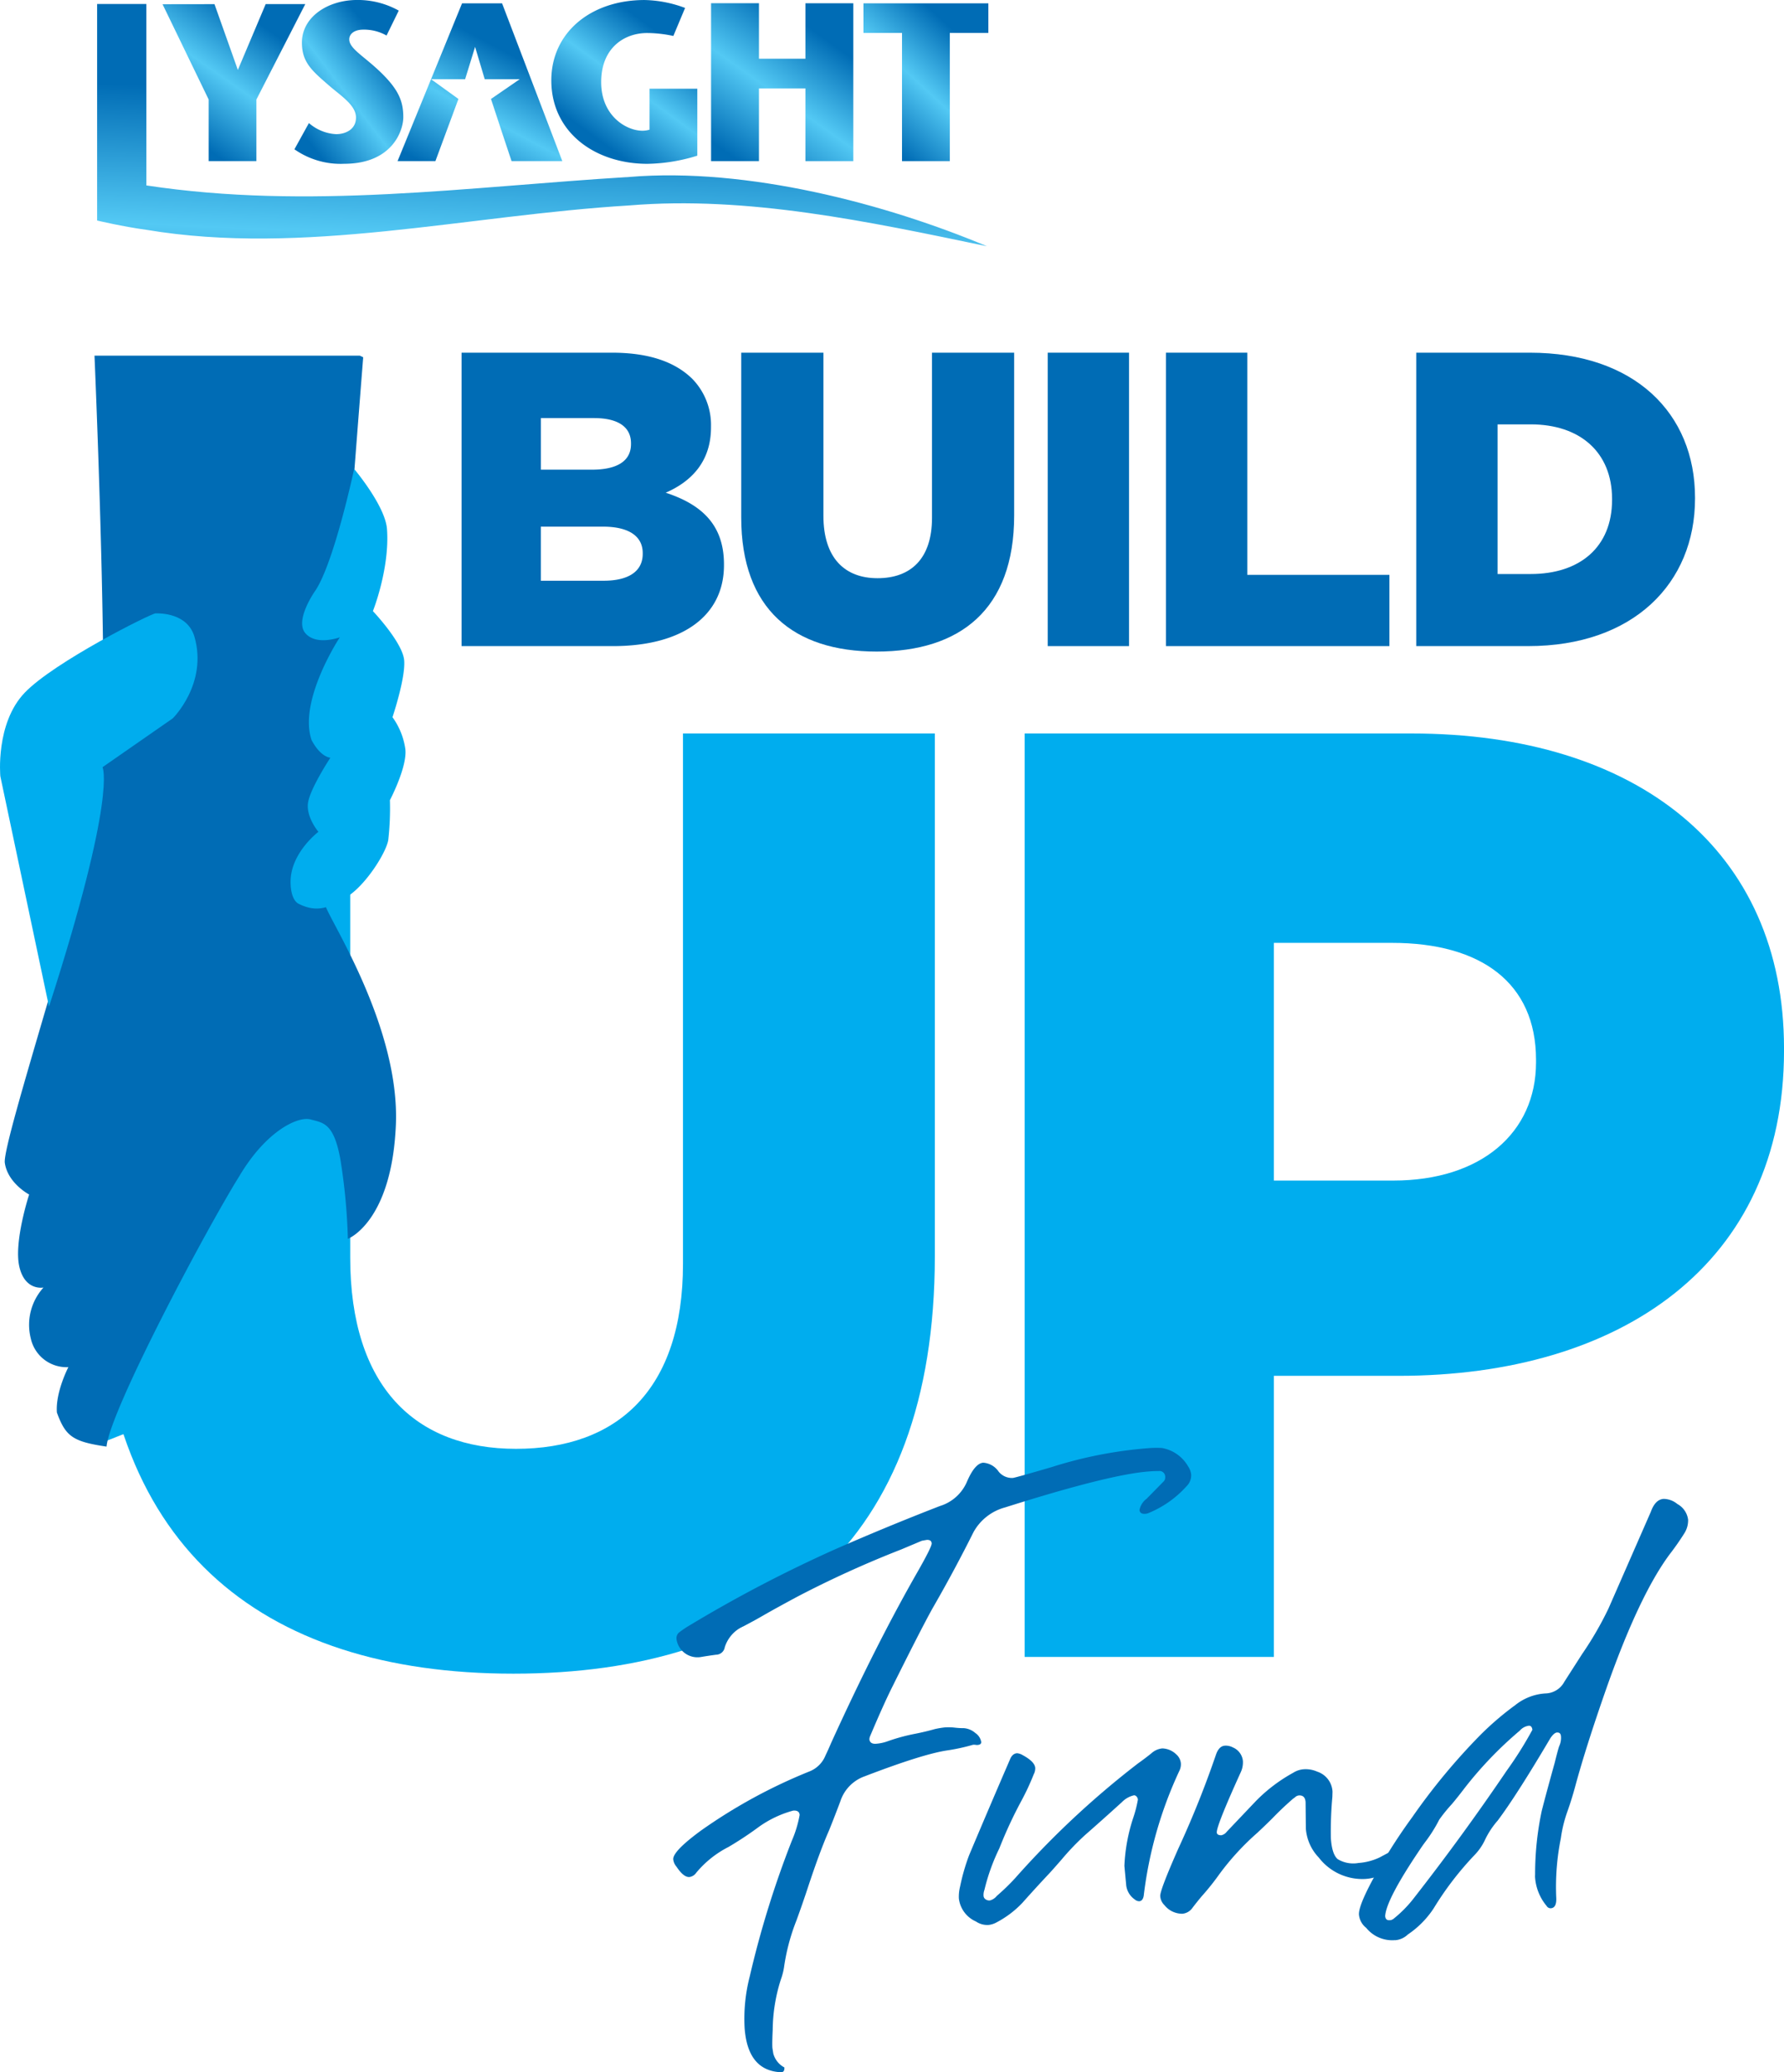 <svg height="298.858" viewBox="0 0 257.25 298.858" width="257.25" xmlns="http://www.w3.org/2000/svg" xmlns:xlink="http://www.w3.org/1999/xlink"><linearGradient id="a" gradientUnits="objectBoundingBox" x1=".089" x2=".735" y1=".877" y2="-.139"><stop offset=".067" stop-color="#006cb5"/><stop offset=".436" stop-color="#53c9f4"/><stop offset=".791" stop-color="#006cb5"/></linearGradient><linearGradient id="b" x1=".123" x2=".917" xlink:href="#a" y1=".963" y2=".049"/><linearGradient id="c" x1=".318" x2=".899" xlink:href="#a" y1=".936" y2=".04"/><linearGradient id="d" x1=".063" x2=".783" xlink:href="#a" y1=".888" y2="-.099"/><linearGradient id="e" x1=".135" x2=".865" xlink:href="#a" y1="1.07" y2="-.07"/><linearGradient id="f" x1=".329" x2=".566" xlink:href="#a" y1="1.59" y2=".08"/><linearGradient id="g" x1=".314" x2=".888" xlink:href="#a" y1="1.189" y2=".153"/><g fill="#006cb5"><path d="m-31.423-88.184h-8.946v7.8h9.069c3.627 0 5.622-1.39 5.622-3.869v-.121c0-2.3-1.813-3.809-5.743-3.809m4.052-12.029c0-2.357-1.874-3.628-5.32-3.628h-7.677v7.44h7.374c3.566 0 5.623-1.211 5.623-3.689zm-24.431-13.059h21.7c5.319 0 9.069 1.33 11.547 3.748a9.522 9.522 0 0 1 2.721 6.893v.119c0 4.9-2.78 7.8-6.53 9.432 5.14 1.692 8.4 4.594 8.4 10.338v.119c0 7.255-5.925 11.668-16.02 11.668h-21.818z" transform="translate(118.357 164.136)"/><path d="m-7.1-89.513v-23.758h11.851v23.516c0 6.1 3.083 9.007 7.8 9.007 4.776 0 7.858-2.78 7.858-8.706v-23.817h11.848v23.455c0 13.6-7.8 19.648-19.829 19.648-11.969.001-19.528-6.106-19.528-19.345" transform="translate(113.984 164.136)"/><path d="m151.08 50.865h11.726v42.316h-11.726z"/><path d="m60.785-113.271h11.728v32.039h20.494v10.277h-32.222z" transform="translate(107.342 164.136)"/><path d="m112.52-102.934v21.582h4.78c7.073 0 11.729-3.869 11.729-10.7v-.121c0-6.771-4.656-10.761-11.729-10.761zm-11.728-10.337h16.382c15.053 0 23.819 8.7 23.819 20.916v.121c0 12.213-8.887 21.279-24.06 21.279h-16.141z" transform="translate(103.428 164.136)"/></g><path d="m-109.853 23.9v-72.812h36.315v72.073c0 18.714 9.449 27.607 23.9 27.607 14.638 0 24.086-8.522 24.086-26.681v-76.487h36.316v75.376c0 41.688-23.9 60.217-60.772 60.217-36.685 0-59.845-18.714-59.845-59.29" fill="#00adee" transform="translate(124.037 158.181)"/><path d="m91.373 12.077c12.6 0 20.567-6.855 20.567-17.045v-.372c0-11.116-7.968-16.861-20.752-16.861h-17.046v34.278zm-53.173-64.477h55.77c32.609 0 53.73 16.861 53.73 45.393v.371c0 30.757-23.529 46.876-55.584 46.876h-17.974v40.543h-35.942z" fill="#00adee" transform="translate(109.552 158.181)"/><path d="m-2.372 151.851q-4.883-.183-5.307-6.447a24.437 24.437 0 0 1 .742-7.37 140.773 140.773 0 0 1 6.061-19.552 16.809 16.809 0 0 0 1.135-3.737q-.045-.69-.92-.632a15.414 15.414 0 0 0 -4.964 2.352 49.823 49.823 0 0 1 -4.375 2.895 14.685 14.685 0 0 0 -4.652 3.719 1.432 1.432 0 0 1 -.983.617q-.835.054-1.856-1.482a1.962 1.962 0 0 1 -.476-1.065q-.078-1.167 4-4.154a76.49 76.49 0 0 1 15.631-8.526 4.109 4.109 0 0 0 2.328-2.32q.418-.867.8-1.774 6.462-14.2 12.48-24.709 2.061-3.62 2.027-4.089c-.024-.365-.27-.532-.728-.5l-.687.122-2.994 1.26a150.712 150.712 0 0 0 -14.875 6.758q-3.143 1.683-6.136 3.383l-1.7.918a4.948 4.948 0 0 0 -2.718 3.041 1.287 1.287 0 0 1 -1.261 1.076q-1.106.148-2.191.332a3.049 3.049 0 0 1 -3.5-2.541 1.094 1.094 0 0 1 .334-.976 13.89 13.89 0 0 1 1.294-.894 195.3 195.3 0 0 1 21.092-11.061q7.571-3.33 15.271-6.311a6.2 6.2 0 0 0 3.9-3.536q1.135-2.624 2.338-2.706a2.922 2.922 0 0 1 2.211 1.277 2.455 2.455 0 0 0 2.039.921q.329-.022 5.566-1.55a61.689 61.689 0 0 1 14.011-2.746 13.627 13.627 0 0 1 1.935-.024 5.424 5.424 0 0 1 3.766 2.638 2.55 2.55 0 0 1 .45 1.211 2.181 2.181 0 0 1 -.657 1.656 14.988 14.988 0 0 1 -5.517 3.888 1.342 1.342 0 0 1 -.43.1c-.537.036-.816-.15-.844-.564a2.653 2.653 0 0 1 1.024-1.608l2.464-2.509a.789.789 0 0 0 .215-.6.828.828 0 0 0 -.938-.889c-.416 0-.839.018-1.278.05q-5.68.386-20.834 5.187a7.386 7.386 0 0 0 -4.587 3.568q-2.8 5.608-5.944 11.055-1.663 3-5.749 11.224-1.29 2.575-3.212 7.134a1.182 1.182 0 0 0 -.109.521c.078.432.4.632.954.593a6.257 6.257 0 0 0 1.589-.329 27.286 27.286 0 0 1 4.093-1.119q1.409-.277 2.776-.663a12.232 12.232 0 0 1 1.445-.245 7.856 7.856 0 0 1 1.43.029 10.665 10.665 0 0 0 1.322.077 2.833 2.833 0 0 1 1.675.709 1.952 1.952 0 0 1 .837 1.277c.018.269-.168.414-.555.442a1.076 1.076 0 0 1 -.257-.02 1.47 1.47 0 0 0 -.366-.011 28.335 28.335 0 0 1 -3.639.8q-3.518.5-11.97 3.742a5.689 5.689 0 0 0 -3.524 3.609q-.774 2.061-1.618 4.168-1.333 3.02-3.062 8.26-.79 2.4-1.653 4.761a29.7 29.7 0 0 0 -1.8 6.821 9.748 9.748 0 0 1 -.466 1.75 24.507 24.507 0 0 0 -1.157 7.216q-.092 1.907-.043 2.6l.127.794a3.217 3.217 0 0 0 1.6 2.015c.031.436-.114.668-.429.689" fill="#006cb5" transform="translate(115.048 147.008)"/><path d="m31.9 135.307a2.862 2.862 0 0 1 -1.754-.5 4.16 4.16 0 0 1 -2.46-3.309 5.959 5.959 0 0 1 .177-1.731 29.336 29.336 0 0 1 1.3-4.517q2.9-6.893 5.87-13.757c.226-.6.571-.917 1.033-.949a1.812 1.812 0 0 1 .825.275q1.746.942 1.808 1.852a1.893 1.893 0 0 1 -.228.931 35.039 35.039 0 0 1 -1.757 3.779 62.793 62.793 0 0 0 -3.191 6.877 29 29 0 0 0 -2.154 6 2.042 2.042 0 0 0 -.123.85.633.633 0 0 0 .307.512.953.953 0 0 0 .582.159 1.852 1.852 0 0 0 1.013-.653 31.675 31.675 0 0 0 2.645-2.559 127.5 127.5 0 0 1 17.754-16.579q.977-.69 1.914-1.447a2.718 2.718 0 0 1 1.563-.693 3.006 3.006 0 0 1 2 .852 1.947 1.947 0 0 1 .674 1.308 2.128 2.128 0 0 1 -.22 1.076 59.082 59.082 0 0 0 -5.14 18.025c-.088.494-.3.751-.641.778a.981.981 0 0 1 -.641-.251 2.905 2.905 0 0 1 -1.236-2l-.265-2.837a25.447 25.447 0 0 1 1.281-6.966 17.486 17.486 0 0 0 .666-2.607.758.758 0 0 0 -.095-.3.612.612 0 0 0 -.217-.242.451.451 0 0 0 -.244-.076 3.546 3.546 0 0 0 -1.763 1q-3.1 2.811-5.276 4.711a36.356 36.356 0 0 0 -3.417 3.565q-1.425 1.632-1.835 2.063-1.912 2.034-3.813 4.175a14.3 14.3 0 0 1 -3.725 2.817 3 3 0 0 1 -1.219.374" fill="#006cb5" transform="translate(110.582 142.307)"/><path d="m63.08 133.648a3.285 3.285 0 0 1 -2.609-1.249 1.984 1.984 0 0 1 -.6-1.314q-.024-.871 2.609-6.834a140.845 140.845 0 0 0 5.443-13.584c.286-.8.708-1.22 1.267-1.257a2.156 2.156 0 0 1 1.152.249 2.37 2.37 0 0 1 1.45 1.952 3.37 3.37 0 0 1 -.294 1.594q-3.533 7.781-3.469 8.725c.018.268.235.4.65.4a1.333 1.333 0 0 0 .772-.493c0-.023.01-.035.034-.04l4.2-4.422a23.1 23.1 0 0 1 5.358-4.057 3.265 3.265 0 0 1 1.5-.505 4.112 4.112 0 0 1 1.963.34 3.207 3.207 0 0 1 2.209 2.888l-.022.768a54.219 54.219 0 0 0 -.216 5.946q.158 2.334.992 3.023a4.319 4.319 0 0 0 2.984.549 8.5 8.5 0 0 0 3.055-.8q5.581-2.977 5.8-2.992a.523.523 0 0 1 .415.189.715.715 0 0 1 .214.462.631.631 0 0 1 -.189.452 16.478 16.478 0 0 1 -6.029 4.435 6.7 6.7 0 0 1 -2.231.555 7.932 7.932 0 0 1 -6.759-3.09 6.746 6.746 0 0 1 -1.86-4.191l-.037-3.8q-.07-.984-.909-.964a.9.9 0 0 0 -.537.2 2.248 2.248 0 0 1 -.346.262q-1.559 1.351-2.957 2.8-1.062 1.06-2.2 2.123a37.377 37.377 0 0 0 -5.485 5.975 36.8 36.8 0 0 1 -2.6 3.249q-.747.9-1.381 1.741a2 2 0 0 1 -1.343.714" fill="#006cb5" transform="translate(107.432 142.35)"/><path d="m96.263 130.705.283-.129a17.484 17.484 0 0 0 3.112-3.177q6.968-8.926 13.286-18.251a54.567 54.567 0 0 0 3.7-5.889c-.053-.409-.223-.6-.514-.585a2.077 2.077 0 0 0 -1.306.709 55.3 55.3 0 0 0 -8 8.341q-.873 1.156-1.786 2.245a22.51 22.51 0 0 0 -1.823 2.245 21.175 21.175 0 0 1 -2.014 3.213c-.29.386-.569.784-.833 1.19q-4.786 7.1-4.953 9.487c.03.438.239.645.626.615zm.6 2.887a4.821 4.821 0 0 1 -4.182-1.766 2.75 2.75 0 0 1 -1.047-1.9q-.08-1.2 1.933-4.961a79.349 79.349 0 0 1 5.748-9.1 90.869 90.869 0 0 1 9.875-11.907 42.988 42.988 0 0 1 4.978-4.255 7.713 7.713 0 0 1 4.386-1.69 3.163 3.163 0 0 0 2.7-1.685l2.549-3.978a48.9 48.9 0 0 0 3.8-6.554l6.111-13.956q.645-1.8 1.848-1.882a3.166 3.166 0 0 1 1.988.74 3 3 0 0 1 1.548 2.273 3.482 3.482 0 0 1 -.561 1.978q-.992 1.571-2.1 3-4.425 5.972-9.146 19.4-2.942 8.4-4.49 14.137-.494 1.827-1.141 3.645a19.211 19.211 0 0 0 -.915 3.779 35.481 35.481 0 0 0 -.668 8.463c.07 1.042-.187 1.585-.769 1.624a.658.658 0 0 1 -.606-.325 7.233 7.233 0 0 1 -1.679-4.24l.012-.367a43.889 43.889 0 0 1 .953-9.1q.635-2.5 1.87-6.935c.363-1.463.589-2.284.673-2.458a2.83 2.83 0 0 0 .235-1.371q-.039-.585-.583-.549c-.27.019-.581.286-.936.8q-4.888 8.276-7.606 11.9a11.971 11.971 0 0 0 -1.856 2.834 8.015 8.015 0 0 1 -1.5 2.154 45.308 45.308 0 0 0 -5.882 7.68 13.444 13.444 0 0 1 -3.731 3.768 2.949 2.949 0 0 1 -1.811.818" fill="#006cb5" transform="translate(104.325 146.21)"/><path d="m-110.128 53.39c.852-9.861-1.711-51.675-3.1-53.934-1.565-2.544 38.189-17.8 38.189-17.8l.834 22.905.22 34.522z" fill="#00adee" transform="translate(124.372 154.848)"/><path d="m-68.418-1.825c-.609 14.024-6.92 16.4-6.92 16.4a85.7 85.7 0 0 0 -1.089-11.507c-.954-5.238-2.491-5.223-4.287-5.713s-6.386 1.609-10.279 8.181c-4.9 7.864-18.69 33.877-19.144 39-4.873-.713-5.906-1.471-7.16-4.911-.225-2.94 1.655-6.546 1.655-6.546a5.281 5.281 0 0 1 -5.425-4.163 8 8 0 0 1 1.838-7.32s-2.68.542-3.489-3.032 1.418-10.382 1.418-10.382-3.089-1.629-3.507-4.569 11.964-40.2 13.627-51.614c1.511-10.389-.349-56.6-.694-64.8h38.246q.261.114.5.237s-6.111 76.972-5.415 79.173 10.736 17.543 10.125 31.566" fill="#006cb5" transform="translate(125.501 164.09)"/><path d="m-110.792-49.416 10.132-7.044s5.064-4.986 3.131-11.748c-1-3.445-4.961-3.4-5.606-3.394s-14.642 7.015-18.88 11.448-3.512 12.04-3.512 12.04l7.017 33.233c9.853-30.576 7.719-34.535 7.719-34.535" fill="#00adee" transform="translate(125.575 160.059)"/><path d="m-69.965-94.687s4.494 5.32 4.736 8.672c.413 5.71-2.03 11.83-2.03 11.83s4.3 4.535 4.509 7.106-1.687 8.193-1.687 8.193a10.31 10.31 0 0 1 1.858 4.625c.278 2.574-2.227 7.338-2.227 7.338a40.673 40.673 0 0 1 -.239 5.755c-.336 1.908-3.3 6.555-5.979 8.208-2.531 1.559-4.271 2.31-6.921 1-.854-.424-1.182-1.783-1.19-3.128-.025-4.224 4.017-7.263 4.017-7.263s-1.831-2.161-1.489-4.243 3.215-6.447 3.215-6.447-1.377-.026-2.713-2.548c-1.94-5.717 4.076-14.819 4.076-14.819s-3.383 1.265-4.971-.592 1.406-6.09 1.406-6.09c2.728-3.987 5.628-17.593 5.628-17.593" fill="#00adee" transform="translate(121.032 162.318)"/><path d="m-350.536 259.785v-8.885l-6.652-13.744 7.49-.011 3.37 9.489 4.016-9.5h5.709l-7.051 13.765v8.881z" fill="url(#a)" transform="translate(380.626 -236.547)"/><path d="m-317.134 241.431a6.524 6.524 0 0 0 -3.359-.849c-1.336 0-2.02.654-2.02 1.4 0 1.273 1.926 2.319 4.14 4.376 2.935 2.735 3.652 4.469 3.652 6.846 0 2.02-1.658 6.722-8.517 6.722a11.609 11.609 0 0 1 -7.179-2.089l2.089-3.784a6.48 6.48 0 0 0 3.923 1.6c1.369 0 2.866-.683 2.866-2.389 0-1.821-2.216-3.151-4.013-4.73-2.389-2.078-3.784-3.286-3.784-6.092 0-3.656 3.685-6.14 7.988-6.14a12.118 12.118 0 0 1 5.974 1.534z" fill="url(#b)" transform="translate(372.873 -236.306)"/><path d="m-257.219 249.1v9.656a25.237 25.237 0 0 1 -7.18 1.176c-7.607 0-13.872-4.563-13.872-12.032 0-6.919 5.716-11.591 13.449-11.591a17.478 17.478 0 0 1 5.839 1.142l-1.692 4.041a18.162 18.162 0 0 0 -3.791-.423c-3.264 0-6.617 2.122-6.617 7.082 0 4.863 3.617 7.011 5.966 7.011a3.657 3.657 0 0 0 1.01-.155v-5.907z" fill="url(#c)" transform="translate(357.771 -236.306)"/><path d="m-209.352 259.739v-18.485h-5.559v-4.273h18.011v4.273h-5.564v18.485z" fill="url(#d)" transform="translate(339.421 -236.501)"/><path d="m-225.336 259.733h-6.9v-10.488h-6.7v10.487h-6.906v-22.773h6.906v8.007h6.7v-8h6.9z" fill="url(#e)" transform="translate(348.377 -236.495)"/><path d="m-363.37 269.68c22.668 3.8 46.176-2.091 69.621-3.514 17.05-1.419 34.543 2.333 51.592 5.885-14.516-6.1-34.542-11.413-51.592-9.992-23.445 1.421-46.178 4.771-69.621 1.221v-26.17h-7.1v31.23s3.66.873 7.1 1.34z" fill="url(#f)" transform="translate(384.475 -236.537)"/><path d="m-300.705 250.773-3.32 8.966h-5.457l9.3-22.758h5.77l8.687 22.758h-7.318l-1.412-4.241-1.556-4.723 4.141-2.849h-5.043l-1.391-4.664-1.437 4.664h-4.912l3.948 2.848z" fill="url(#g)" transform="translate(366.81 -236.501)"/></svg>